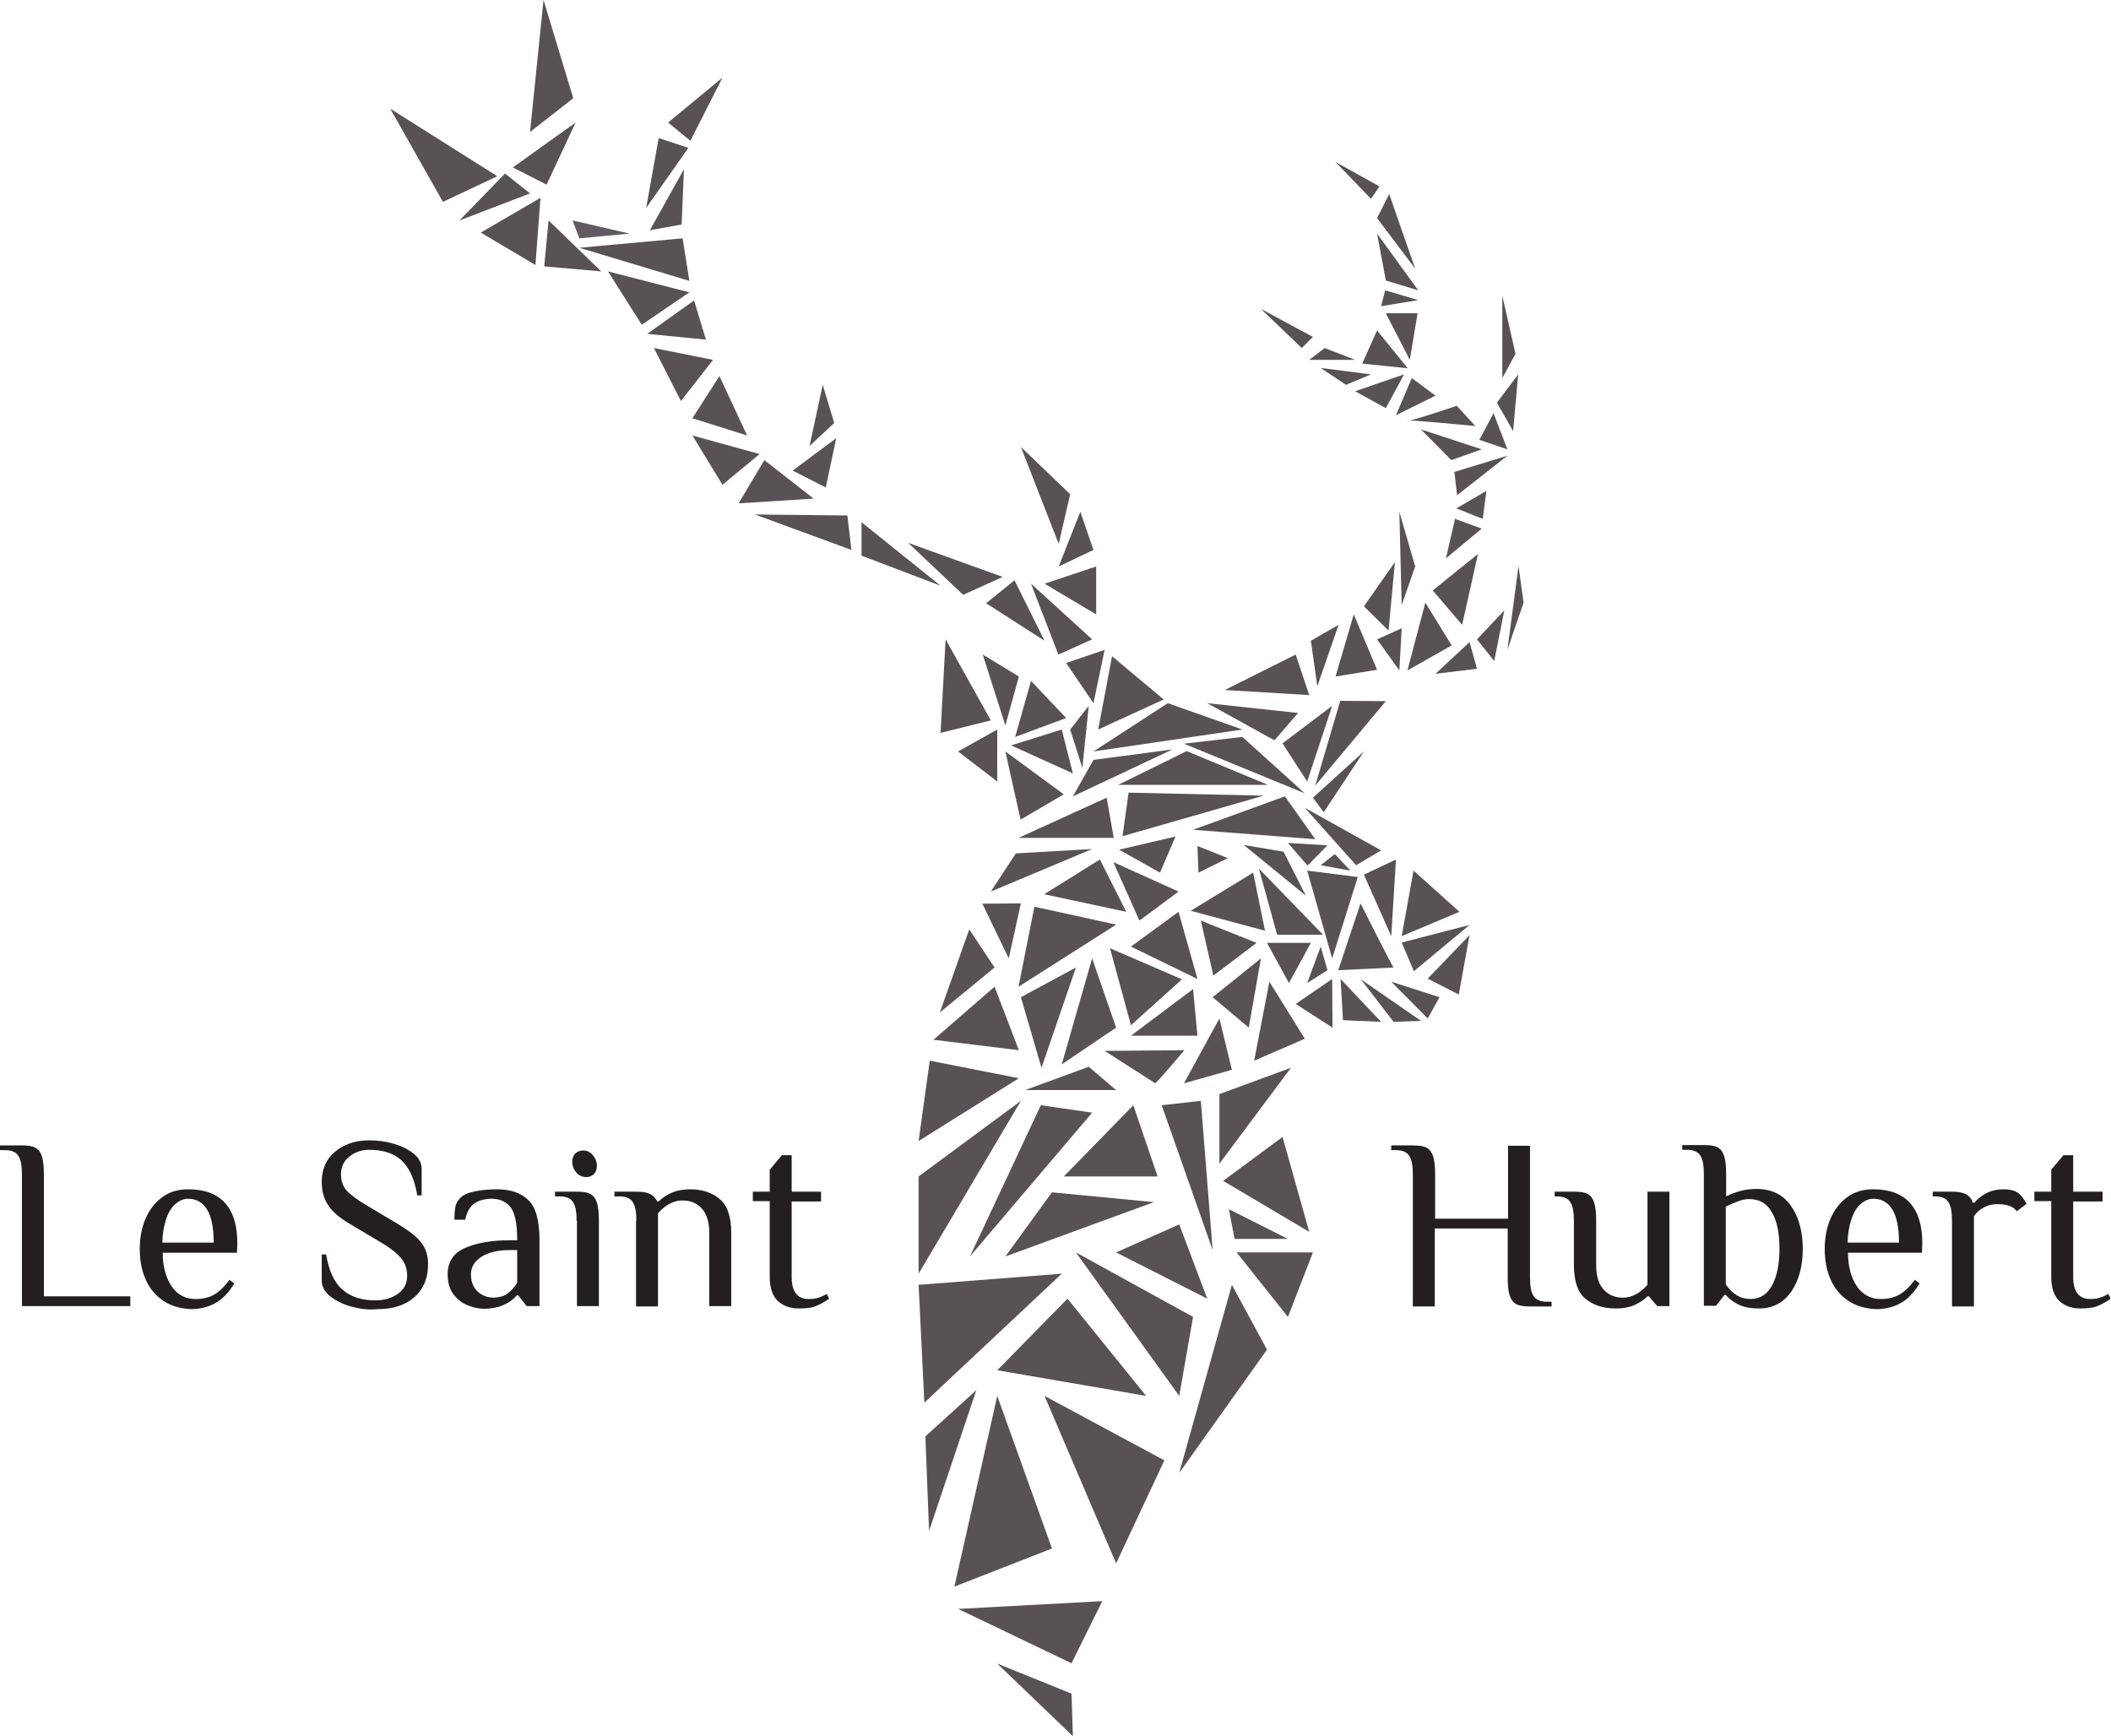 <?xml version="1.0" encoding="utf-8"?>
<!-- Generator: Adobe Illustrator 27.6.0, SVG Export Plug-In . SVG Version: 6.00 Build 0)  -->
<svg version="1.1" id="Layer_1" xmlns="http://www.w3.org/2000/svg" xmlns:xlink="http://www.w3.org/1999/xlink" x="0px" y="0px"
	 viewBox="0 0 625.3 514.3" style="enable-background:new 0 0 625.3 514.3;" xml:space="preserve">
<style type="text/css">
	.st0{fill:#231F20;}
	.st1{fill:#585156;}
	.st2{fill:#625A60;}
</style>
<g>
	<path class="st0" d="M6.5,347.9c0-2.5-0.3-4.3-1-5.4c-0.7-1.2-2-1.8-4-1.8H0v-1.4h6.5c1.8,0,3.1,0.2,4,0.7c0.9,0.5,1.5,1.3,1.9,2.5
		c0.4,1.2,0.6,3,0.6,5.5V384h25.6v2.9H6.5V347.9z"/>
	<path class="st0" d="M48.2,385.2c-2.3-1.6-4-3.7-5.1-6.3c-1.2-2.7-1.7-5.7-1.7-9c0-3.3,0.6-6.3,1.7-8.9c1.2-2.7,2.8-4.8,5-6.4
		c2.2-1.6,4.7-2.3,7.7-2.3c4.9,0,8.5,1.4,10.9,4.1c2.4,2.7,3.6,6.6,3.6,11.8l-0.1,2.9H48.2c0,4,0.9,7.3,2.6,9.9
		c1.7,2.5,4.1,3.8,7.1,3.8c2.3,0,4.2-0.5,5.7-1.4c1.6-1,3-2.4,4.4-4.3l1.4,1.1c-1.6,2.6-3.4,4.6-5.6,5.8c-2.1,1.2-4.6,1.8-7.4,1.8
		C53.2,387.6,50.5,386.8,48.2,385.2z M63.3,368.1c0-4.2-0.6-7.5-1.9-9.7c-1.3-2.2-3.2-3.3-5.7-3.3c-1.4,0-2.7,0.6-3.9,1.7
		c-1.2,1.1-2.1,2.7-2.7,4.7c-0.6,2-1,4.2-1,6.6H63.3z"/>
	<path class="st0" d="M103.9,387c-2.5-0.7-4.6-1.8-6.2-3.1c-1.6-1.3-2.4-2.9-2.4-4.6v-7.7h1.3c0.8,4.8,2.4,8.3,4.8,10.4
		c2.4,2.1,5.6,3.2,9.7,3.2c2.6,0,4.8-0.6,6.7-1.9c1.9-1.3,2.8-3.1,2.8-5.4c0-2-0.6-3.8-1.9-5.3c-1.3-1.5-3.3-3.1-6.1-4.7l-8.9-5.3
		c-3.1-1.8-5.3-3.7-6.5-5.6c-1.3-1.9-1.9-4.2-1.9-6.9c0-3.7,1.3-6.7,3.9-8.9c2.6-2.2,6-3.4,10.1-3.4c2.5,0,4.9,0.3,7.3,1
		c2.4,0.7,4.4,1.7,6,3c1.6,1.3,2.3,2.8,2.3,4.6v7.7h-1.3c-0.8-4.8-2.4-8.3-4.7-10.4c-2.3-2.1-5.5-3.1-9.6-3.1c-2.2,0-4.2,0.7-5.8,2
		c-1.7,1.3-2.5,3.1-2.5,5.3c0,2,0.6,3.6,1.8,4.9c1.2,1.3,3.3,2.8,6.2,4.5l8.9,5.3c3.3,2,5.6,3.8,6.9,5.5c1.3,1.7,2,3.8,2,6.4
		c0,4-1.3,7.3-4,9.7c-2.7,2.4-6.3,3.6-11,3.6C109,388.1,106.4,387.7,103.9,387z"/>
	<path class="st0" d="M138.4,386.6c-1.6-0.6-2.9-1.7-4.1-3.2c-1.1-1.5-1.7-3.5-1.7-5.9c0-3.7,1.7-6.3,5.1-7.8
		c3.4-1.5,7.8-2.3,13.3-2.3h2.2c0-4.7-0.6-7.9-1.9-9.7c-1.3-1.7-3.2-2.6-5.6-2.6c-2.2,0-3.9,0.5-5.2,1.4c-1.3,0.9-2.2,2.5-2.7,4.8
		h-3.2c0-1.6,0.1-2.9,0.3-3.9c0.2-0.9,0.7-1.8,1.5-2.6c0.9-0.9,2.3-1.5,4.3-1.9c2-0.4,4.2-0.6,6.5-0.6c3.9,0,7,1,9.2,3.1
		c2.3,2.1,3.4,6.1,3.4,12v19.5H156l-2.5-3.2h-0.4c-0.9,1.1-2.1,2-3.8,2.8c-1.7,0.8-3.8,1.2-6.3,1.2
		C141.5,387.6,140,387.3,138.4,386.6z M150.3,383.2c1.1-0.8,2-1.8,2.9-3.2v-9.7H151c-3.6,0-6.4,0.7-8.4,2c-2.1,1.3-3.1,3.1-3.1,5.2
		c0,2.2,0.7,3.9,2,5.1c1.3,1.2,2.9,1.8,4.9,1.8C147.9,384.3,149.2,384,150.3,383.2z"/>
	<path class="st0" d="M170.8,361.6c0-2.5-0.3-4.3-1-5.4c-0.7-1.2-2-1.8-4-1.8h-1.4V353h6.5c1.8,0,3.1,0.2,4,0.7
		c0.9,0.5,1.5,1.3,1.9,2.5c0.4,1.2,0.6,3,0.6,5.5v25.2h-6.5V361.6z M170.7,347.3c-0.8-0.9-1.2-2-1.2-3.2c0-1,0.3-1.8,0.9-2.4
		c0.6-0.6,1.4-0.9,2.4-0.9c1.1,0,2.1,0.5,2.8,1.4c0.8,0.9,1.2,2,1.2,3.2c0,1-0.3,1.8-0.9,2.4c-0.6,0.6-1.4,0.9-2.4,0.9
		C172.4,348.6,171.4,348.2,170.7,347.3z"/>
	<path class="st0" d="M188.5,361.6c0-2.5-0.3-4.3-1-5.4c-0.7-1.2-2-1.8-4-1.8H182V353h6.5c1.8,0,3.1,0.2,4.1,0.7
		c0.9,0.5,1.6,1.2,2.1,2.2h0.4c1-1,2.3-1.9,3.9-2.6c1.6-0.7,3.4-1,5.4-1c3.6,0,6.6,1,8.8,2.9c2.3,1.9,3.4,5.3,3.4,10.1v21.6h-6.5
		v-21.6c0-3.4-0.8-5.8-2.3-7.4c-1.5-1.6-3.4-2.3-5.7-2.3c-2.5,0-5,1.3-7.2,3.8v27.6h-6.5V361.6z"/>
	<path class="st0" d="M230.3,385.3c-1.5-1.5-2.3-3.9-2.3-7.1v-22.4h-5V353h5v-6.5l3.6-4.3h2.9V353h8.7v2.9h-8.7v22.4
		c0,4.3,1.7,6.5,5,6.5c1.2,0,2.1-0.1,2.9-0.4c0.8-0.2,1.6-0.6,2.5-1.1l0.7,1.4c-1.1,0.8-2.3,1.5-3.7,2.1c-1.3,0.6-3.1,0.8-5.3,0.8
		C234,387.6,231.9,386.8,230.3,385.3z"/>
	<path class="st0" d="M418.5,347.9c0-2.5-0.3-4.3-1-5.4c-0.7-1.2-2-1.8-4-1.8h-1.4v-1.4h6.5c1.8,0,3.1,0.2,4,0.7
		c0.9,0.5,1.5,1.3,1.9,2.5c0.4,1.2,0.6,3,0.6,5.5v13h21.6v-21.6h6.5v39c0,2.5,0.3,4.3,1,5.4c0.7,1.2,2,1.8,4,1.8h1.4v1.4h-6.5
		c-1.8,0-3.1-0.2-4-0.7c-0.9-0.5-1.5-1.3-1.9-2.5c-0.4-1.2-0.6-3-0.6-5.5v-14.4H425v23.1h-6.5V347.9z"/>
	<path class="st0" d="M469.6,384.7c-2.3-1.9-3.4-5.3-3.4-10.1v-13c0-2.5-0.3-4.3-1-5.4c-0.7-1.2-2-1.8-4-1.8h-0.7V353h5.8
		c1.8,0,3.1,0.2,4,0.7c0.9,0.5,1.5,1.3,1.9,2.5c0.4,1.2,0.6,3,0.6,5.5v13c0,3.4,0.8,5.8,2.3,7.4c1.5,1.6,3.4,2.3,5.7,2.3
		c2.5,0,5-1.3,7.2-3.8V353h6.5v33.9h-3.6l-2.5-2.9h-0.4c-1,1-2.3,1.9-3.9,2.6c-1.6,0.7-3.4,1-5.4,1
		C474.8,387.6,471.9,386.6,469.6,384.7z"/>
	<path class="st0" d="M514.9,386.4c-1.6-0.8-2.8-1.7-3.7-2.8h-0.4l-2.5,3.2h-3.6v-39c0-2.5-0.3-4.3-1-5.4c-0.7-1.2-2-1.8-4-1.8h-1.4
		v-1.4h6.5c1.8,0,3.1,0.2,4,0.7c0.9,0.5,1.5,1.3,1.9,2.5c0.4,1.2,0.6,3,0.6,5.5v6.5c1.4-0.7,2.8-1.2,4.2-1.6c1.4-0.4,3-0.6,4.8-0.6
		c4.5,0,7.9,1.7,10.2,5c2.3,3.3,3.5,7.6,3.5,12.7c0,5.1-1.1,9.3-3.4,12.7c-2.3,3.3-5.5,5-9.6,5C518.5,387.6,516.4,387.2,514.9,386.4
		z M525,380.6c1.4-2.7,2.1-6.3,2.1-10.7c0-4.5-0.7-8.1-2.2-10.7c-1.5-2.7-3.7-4-6.8-4c-1,0-2,0.2-3.1,0.6c-1.1,0.4-2.3,0.9-3.8,1.6
		v23.1c0.9,1.3,1.9,2.3,3.1,3.1c1.2,0.8,2.7,1.2,4.5,1.2C521.5,384.7,523.6,383.3,525,380.6z"/>
	<path class="st0" d="M547.3,385.2c-2.3-1.6-4-3.7-5.1-6.3c-1.2-2.7-1.7-5.7-1.7-9c0-3.3,0.6-6.3,1.7-8.9c1.2-2.7,2.8-4.8,5-6.4
		c2.2-1.6,4.7-2.3,7.7-2.3c4.9,0,8.5,1.4,10.9,4.1c2.4,2.7,3.6,6.6,3.6,11.8l-0.1,2.9h-21.9c0,4,0.9,7.3,2.6,9.9
		c1.7,2.5,4.1,3.8,7.1,3.8c2.3,0,4.2-0.5,5.7-1.4c1.6-1,3-2.4,4.4-4.3l1.4,1.1c-1.6,2.6-3.4,4.6-5.6,5.8c-2.1,1.2-4.6,1.8-7.4,1.8
		C552.3,387.6,549.6,386.8,547.3,385.2z M562.5,368.1c0-4.2-0.6-7.5-1.9-9.7c-1.3-2.2-3.2-3.3-5.7-3.3c-1.4,0-2.7,0.6-3.9,1.7
		c-1.2,1.1-2.1,2.7-2.7,4.7c-0.6,2-1,4.2-1,6.6H562.5z"/>
	<path class="st0" d="M578.2,361.6c0-2.5-0.3-4.3-1-5.4c-0.7-1.2-2-1.8-4-1.8h-0.7V353h5.8c1.8,0,3.2,0.3,4.1,0.8
		c0.9,0.5,1.6,1.3,2,2.5h0.4c0.9-1.1,2-2,3.5-2.8c1.5-0.8,3.2-1.2,5.2-1.2c1.9,0,3.4,0.4,4.3,1.1c0.8,0.6,1.7,1.7,2.5,3.2l-2.9,2.2
		c-0.5-0.7-1.3-1.3-2.3-1.6c-1-0.4-2.2-0.5-3.5-0.5c-1.4,0-2.8,0.3-4,1c-1.2,0.6-2.2,1.5-2.9,2.6v26.7h-6.5V361.6z"/>
	<path class="st0" d="M609.9,385.3c-1.5-1.5-2.3-3.9-2.3-7.1v-22.4h-5V353h5v-6.5l3.6-4.3h2.9V353h8.7v2.9h-8.7v22.4
		c0,4.3,1.7,6.5,5,6.5c1.2,0,2.1-0.1,2.9-0.4c0.8-0.2,1.6-0.6,2.5-1.1l0.7,1.4c-1.1,0.8-2.3,1.5-3.7,2.1c-1.3,0.6-3.1,0.8-5.3,0.8
		C613.6,387.6,611.5,386.8,609.9,385.3z"/>
</g>
<g>
	<polygon class="st1" points="115.6,32.2 131.2,59.8 147.3,52.2 	"/>
	<polygon class="st1" points="151.9,49.6 161.9,54.7 170.5,36.3 	"/>
	<polygon class="st1" points="157,39.1 169.8,29.1 161,0 	"/>
	<polygon class="st1" points="157,57.3 149.6,51.4 136.1,65.3 	"/>
	<polygon class="st1" points="160.1,58.6 142.4,68.9 158.6,78.5 	"/>
	<polygon class="st1" points="162.5,65.3 161.2,78.9 178.1,80.4 	"/>
	<polygon class="st1" points="171.6,73.4 204.2,83.2 202.2,70.6 	"/>
	<polygon class="st1" points="180.1,80.4 190.1,96.2 204.2,86.6 	"/>
	<polygon class="st1" points="192.5,68.2 201.9,66.5 202.6,50.1 	"/>
	<polygon class="st1" points="203.9,43.8 191.4,61.6 195.1,40.9 	"/>
	<polygon class="st1" points="197.9,36.3 204.5,41.7 214,23 	"/>
	<polygon class="st1" points="205.6,89 191.7,98.9 209.1,100.6 	"/>
	<polygon class="st1" points="193.7,103.1 211.2,106.6 201.7,118.8 	"/>
	<polygon class="st1" points="213.1,111.4 205.1,123.9 221.3,129 	"/>
	<polygon class="st1" points="205.1,129 214,143.6 225,134.5 	"/>
	<polygon class="st1" points="226.4,136.3 218.8,149.1 241,147.7 	"/>
	<polygon class="st1" points="234.8,139.4 244.6,144.4 247.7,129.8 	"/>
	<polygon class="st1" points="239.8,132.1 247.1,125.3 243.7,114 	"/>
	<polygon class="st1" points="223.6,152.4 251,152.7 252.2,162.9 	"/>
	<polygon class="st1" points="255.2,154.7 255.2,164.6 278.6,173.5 	"/>
	<polygon class="st1" points="269,160.8 285.3,176.2 297,170.9 	"/>
	<polygon class="st1" points="300.5,171.9 292.1,178.7 309.4,189.8 	"/>
	<polygon class="st1" points="305.4,172.9 313.5,193.9 323.5,189.4 	"/>
	<polygon class="st1" points="309.4,172.9 324.7,182 324.7,167.8 	"/>
	<polygon class="st1" points="313.6,167.8 323.9,162.9 320,151.6 	"/>
	<polygon class="st1" points="313.6,161.1 317,146.4 302.4,132.4 	"/>
	<polygon class="st1" points="315.8,196.4 327.2,192.5 323.9,208.3 	"/>
	<polygon class="st1" points="329.4,194.4 325.3,216.1 344.7,207.2 	"/>
	<polygon class="st1" points="322.5,209.1 320.6,227.5 317,216.1 	"/>
	<polygon class="st1" points="315.8,212.7 300.7,218.3 305.4,201.7 	"/>
	<polygon class="st1" points="314.5,216.1 317.8,229.1 299.5,220.8 	"/>
	<polygon class="st1" points="315.1,235.3 297.8,222.6 302.3,242.8 	"/>
	<polygon class="st1" points="295.4,231.5 295.4,216.1 283.8,222.6 	"/>
	<polygon class="st1" points="297.8,214.9 301.8,200.4 291.1,193.9 	"/>
	<polygon class="st1" points="293.5,213.4 280.1,189.4 278.6,217.1 	"/>
	<polygon class="st1" points="345.9,208.3 323.9,222.6 368,216.1 	"/>
	<polygon class="st1" points="357.6,208.3 377.5,219.3 384.5,211.2 	"/>
	<polygon class="st1" points="379.9,220.2 394.6,209.1 387.2,231.5 	"/>
	<polygon class="st1" points="397,207.6 389.6,232.7 410.5,207.7 	"/>
	<polygon class="st1" points="404,222.6 388.9,236.3 392.1,240.6 	"/>
	<polygon class="st1" points="368,218.3 350.7,220.3 386.5,235 	"/>
	<polygon class="st1" points="347.3,222 323.9,225.1 317.8,235.9 	"/>
	<polygon class="st1" points="351.5,222.5 331.2,232.5 375.6,232.5 	"/>
	<polygon class="st1" points="327.8,236.3 301.7,248.2 329.9,248.2 	"/>
	<polygon class="st1" points="334.3,234.8 332.5,247.7 374.3,235.7 	"/>
	<polygon class="st1" points="380.6,235.9 353.4,245.8 389.6,248.6 	"/>
	<polygon class="st1" points="386.5,239.3 401.7,256.3 409.1,251.9 	"/>
	<polygon class="st1" points="413.5,254.6 404,259.1 412.1,277.3 	"/>
	<polygon class="st1" points="418.7,257.9 415.2,277.3 432.3,270.1 	"/>
	<polygon class="st1" points="435.3,274 415.2,279.2 418.8,287.7 	"/>
	<polygon class="st1" points="435.3,277 422.9,289.9 432.1,294.6 	"/>
	<path class="st1" d="M412.8,286.6c-0.3-0.1-9.8-19-9.8-19l-6.6,19.8L412.8,286.6z"/>
	<polygon class="st1" points="402.2,259.8 394.6,283.9 387.2,257.9 	"/>
	<path class="st1" d="M393.2,250.4c-0.4,0-11.7-0.7-11.7-0.7l5.8,6.7L393.2,250.4z"/>
	<polygon class="st1" points="395.4,253 391.2,256.3 400,257.9 	"/>
	<polygon class="st1" points="380.2,252.3 386.8,265.3 368.4,250.3 	"/>
	<polygon class="st1" points="354.7,250.6 363.7,254.2 355,258.5 	"/>
	<polygon class="st1" points="348.2,247.8 331.5,251.7 343.6,258.5 	"/>
	<polygon class="st1" points="371.2,258.5 352.7,269.8 374.7,275.7 	"/>
	<polygon class="st1" points="372.9,257.3 378.3,276.9 391.9,276.9 	"/>
	<polygon class="st1" points="391.2,280.4 393.2,287.4 387.2,291.2 	"/>
	<polygon class="st1" points="388.3,279.3 375.3,279.3 381.8,291.2 	"/>
	<polygon class="st1" points="394.6,290 383.8,297.4 394.7,304.4 	"/>
	<polygon class="st1" points="397.1,290 397.8,302.2 409.1,302.7 	"/>
	<polygon class="st1" points="403.1,290.1 412.8,302.7 420.9,302.4 	"/>
	<polygon class="st1" points="412.1,290.8 426.4,295.4 422.9,301.7 	"/>
	<polygon class="st1" points="323.5,251.5 300.9,252.8 293.5,264.1 	"/>
	<polygon class="st1" points="325.8,254.6 309.3,264.9 333.6,270.1 	"/>
	<polygon class="st1" points="329.8,255.4 337.5,272.7 349.1,264.1 	"/>
	<polygon class="st1" points="349.1,270.1 335,280.4 354.7,290 	"/>
	<polygon class="st1" points="355.7,272.7 359.4,289 372.2,279.3 	"/>
	<polygon class="st1" points="373.5,283.9 359.2,295.4 369.9,304.4 	"/>
	<polygon class="st1" points="376,290.8 371.5,314.2 386.5,307.7 	"/>
	<polygon class="st1" points="353.4,293 354.7,306.8 335,306.8 	"/>
	<polygon class="st1" points="350.1,290.1 328.8,280.9 335,303.7 	"/>
	<path class="st1" d="M330.6,273.9c-0.7-0.2-24.2-5.3-24.2-5.3l-4.7,23.7L330.6,273.9z"/>
	<polygon class="st1" points="302.4,267.6 291,267.7 298.8,283.9 	"/>
	<polygon class="st1" points="287.1,275.3 278.4,299.9 294.6,286.6 	"/>
	<polygon class="st1" points="294.6,292.3 276.5,308 301.8,311.1 	"/>
	<polygon class="st1" points="302.4,295.4 308.5,316.3 318.7,286.6 	"/>
	<polygon class="st1" points="323.5,283.9 314.5,315.3 330.6,304.4 	"/>
	<polygon class="st1" points="388.9,371 366.3,371 381.5,390.1 	"/>
	<polygon class="st1" points="364.9,380.6 375.3,399.8 349.3,436.3 	"/>
	<polygon class="st1" points="353.4,390.1 318.7,371 349.3,413.5 	"/>
	<polygon class="st1" points="314.5,377.3 272.1,380.6 273.8,415.5 	"/>
	<polygon class="st1" points="316.2,384.7 295.4,405.9 339.5,413.5 	"/>
	<polygon class="st1" points="289.2,411.8 274.1,425.5 275.2,453.5 	"/>
	<polygon class="st1" points="295.4,413.5 282.7,470 311.6,458.7 	"/>
	<polygon class="st1" points="309.4,413.5 344.9,432.6 330.6,463.1 	"/>
	<polygon class="st1" points="326.5,474.3 317.4,492.7 283.8,476.6 	"/>
	<polygon class="st1" points="317.4,501.7 295.4,492.8 317.8,514.3 	"/>
	<polygon class="st1" points="364.9,316.9 361.2,301.7 350.7,320.9 	"/>
	<path class="st1" d="M342.2,320.9c1.6-1.4,8.6-9.8,8.6-9.8l-23.6,0.2L342.2,320.9z"/>
	<polygon class="st1" points="330.6,322.9 322.5,316 303.7,322.9 	"/>
	<polygon class="st1" points="301.8,319.4 272.1,338 275.4,314.2 	"/>
	<polygon class="st1" points="302.4,326.1 272.1,348.5 272.1,377.3 	"/>
	<polygon class="st1" points="323.5,329.6 308.3,327.4 287.3,372.2 	"/>
	<polygon class="st1" points="335.7,327.4 315.1,348.5 342.9,348.5 	"/>
	<polygon class="st1" points="311.6,353.2 297.8,372.2 341.8,356.1 	"/>
	<polygon class="st1" points="349.3,362.7 330.6,371 357.6,384.7 	"/>
	<polygon class="st1" points="344.1,327.4 359.2,370.3 355.7,326.1 	"/>
	<polygon class="st1" points="361.2,324.1 361.2,344.7 382.4,316.3 	"/>
	<polygon class="st1" points="379.9,336.8 362.3,349.8 387.8,364.9 	"/>
	<polygon class="st1" points="364,358.2 365.7,367 381.5,367 	"/>
	<polygon class="st1" points="362.8,204.4 387.8,205.9 383.8,193.9 	"/>
	<polygon class="st1" points="388.3,189.8 390.2,203.3 396.5,185.1 	"/>
	<polygon class="st1" points="395.6,200.4 407.9,198.4 401,182 	"/>
	<polygon class="st1" points="404,179.6 411.3,186.8 413.2,166.5 	"/>
	<polygon class="st1" points="415.2,179.2 414.5,151.6 419.2,167.8 	"/>
	<polygon class="st1" points="415.2,186.1 407.9,189.4 414.5,198.6 	"/>
	<polygon class="st1" points="422.2,178.5 416.9,198.6 430,191.2 	"/>
	<polygon class="st1" points="425.2,199.6 435.3,190.2 437.5,198.1 	"/>
	<polygon class="st1" points="442.6,195.8 437.5,189.4 445.6,180.8 	"/>
	<polygon class="st1" points="446.5,192.5 449.8,167.7 451.3,178.5 	"/>
	<polygon class="st1" points="424.4,174.9 433.1,185.1 437.8,164.1 	"/>
	<polygon class="st1" points="428.3,165.4 438.9,156.6 431,153.7 	"/>
	<polygon class="st1" points="431.4,150.6 439.2,153.7 440.3,145.4 	"/>
	<polygon class="st1" points="431.6,146.7 446.5,135 430.8,139.8 	"/>
	<polygon class="st1" points="438.2,130.3 446.5,133.1 442.4,122.4 	"/>
	<polygon class="st1" points="438.9,133.1 420.9,127.2 429.9,136.3 	"/>
	<path class="st1" d="M437,126.2c0,0-20.7-2-20.1-1.6c0.6,0.4,14.6-4.4,14.6-4.4L437,126.2z"/>
	<polygon class="st1" points="425.2,117.2 418.2,112 413.5,123 	"/>
	<polygon class="st1" points="415.9,110.9 410.5,120.9 401.4,115.9 	"/>
	<polygon class="st1" points="403.5,107.7 417,109.1 407.9,97.9 	"/>
	<polygon class="st1" points="406.1,110.9 391.2,109 398.7,114 	"/>
	<polygon class="st1" points="401.4,106.6 387.8,106.6 392.4,103.1 	"/>
	<polygon class="st1" points="388.9,99.8 373.5,91.5 385.6,103.1 	"/>
	<polygon class="st1" points="443.4,119.3 448.2,127.7 449.7,110.9 	"/>
	<polygon class="st1" points="445,112 448.9,104.8 445,87.6 	"/>
	<polygon class="st1" points="410.5,92.8 417.6,106.6 419.9,92.8 	"/>
	<polygon class="st1" points="410.3,86 420.1,88.9 409.1,90.7 	"/>
	<polygon class="st1" points="410.5,83.1 420.1,86 407.9,69.2 	"/>
	<polygon class="st1" points="419.2,79.6 411.5,57.5 407.9,64.6 	"/>
	<polygon class="st1" points="408.6,55.2 395.6,48 406.1,58.9 	"/>
</g>
<polygon class="st2" points="169.6,65.3 186.5,69.2 171.6,70.6 "/>
</svg>

